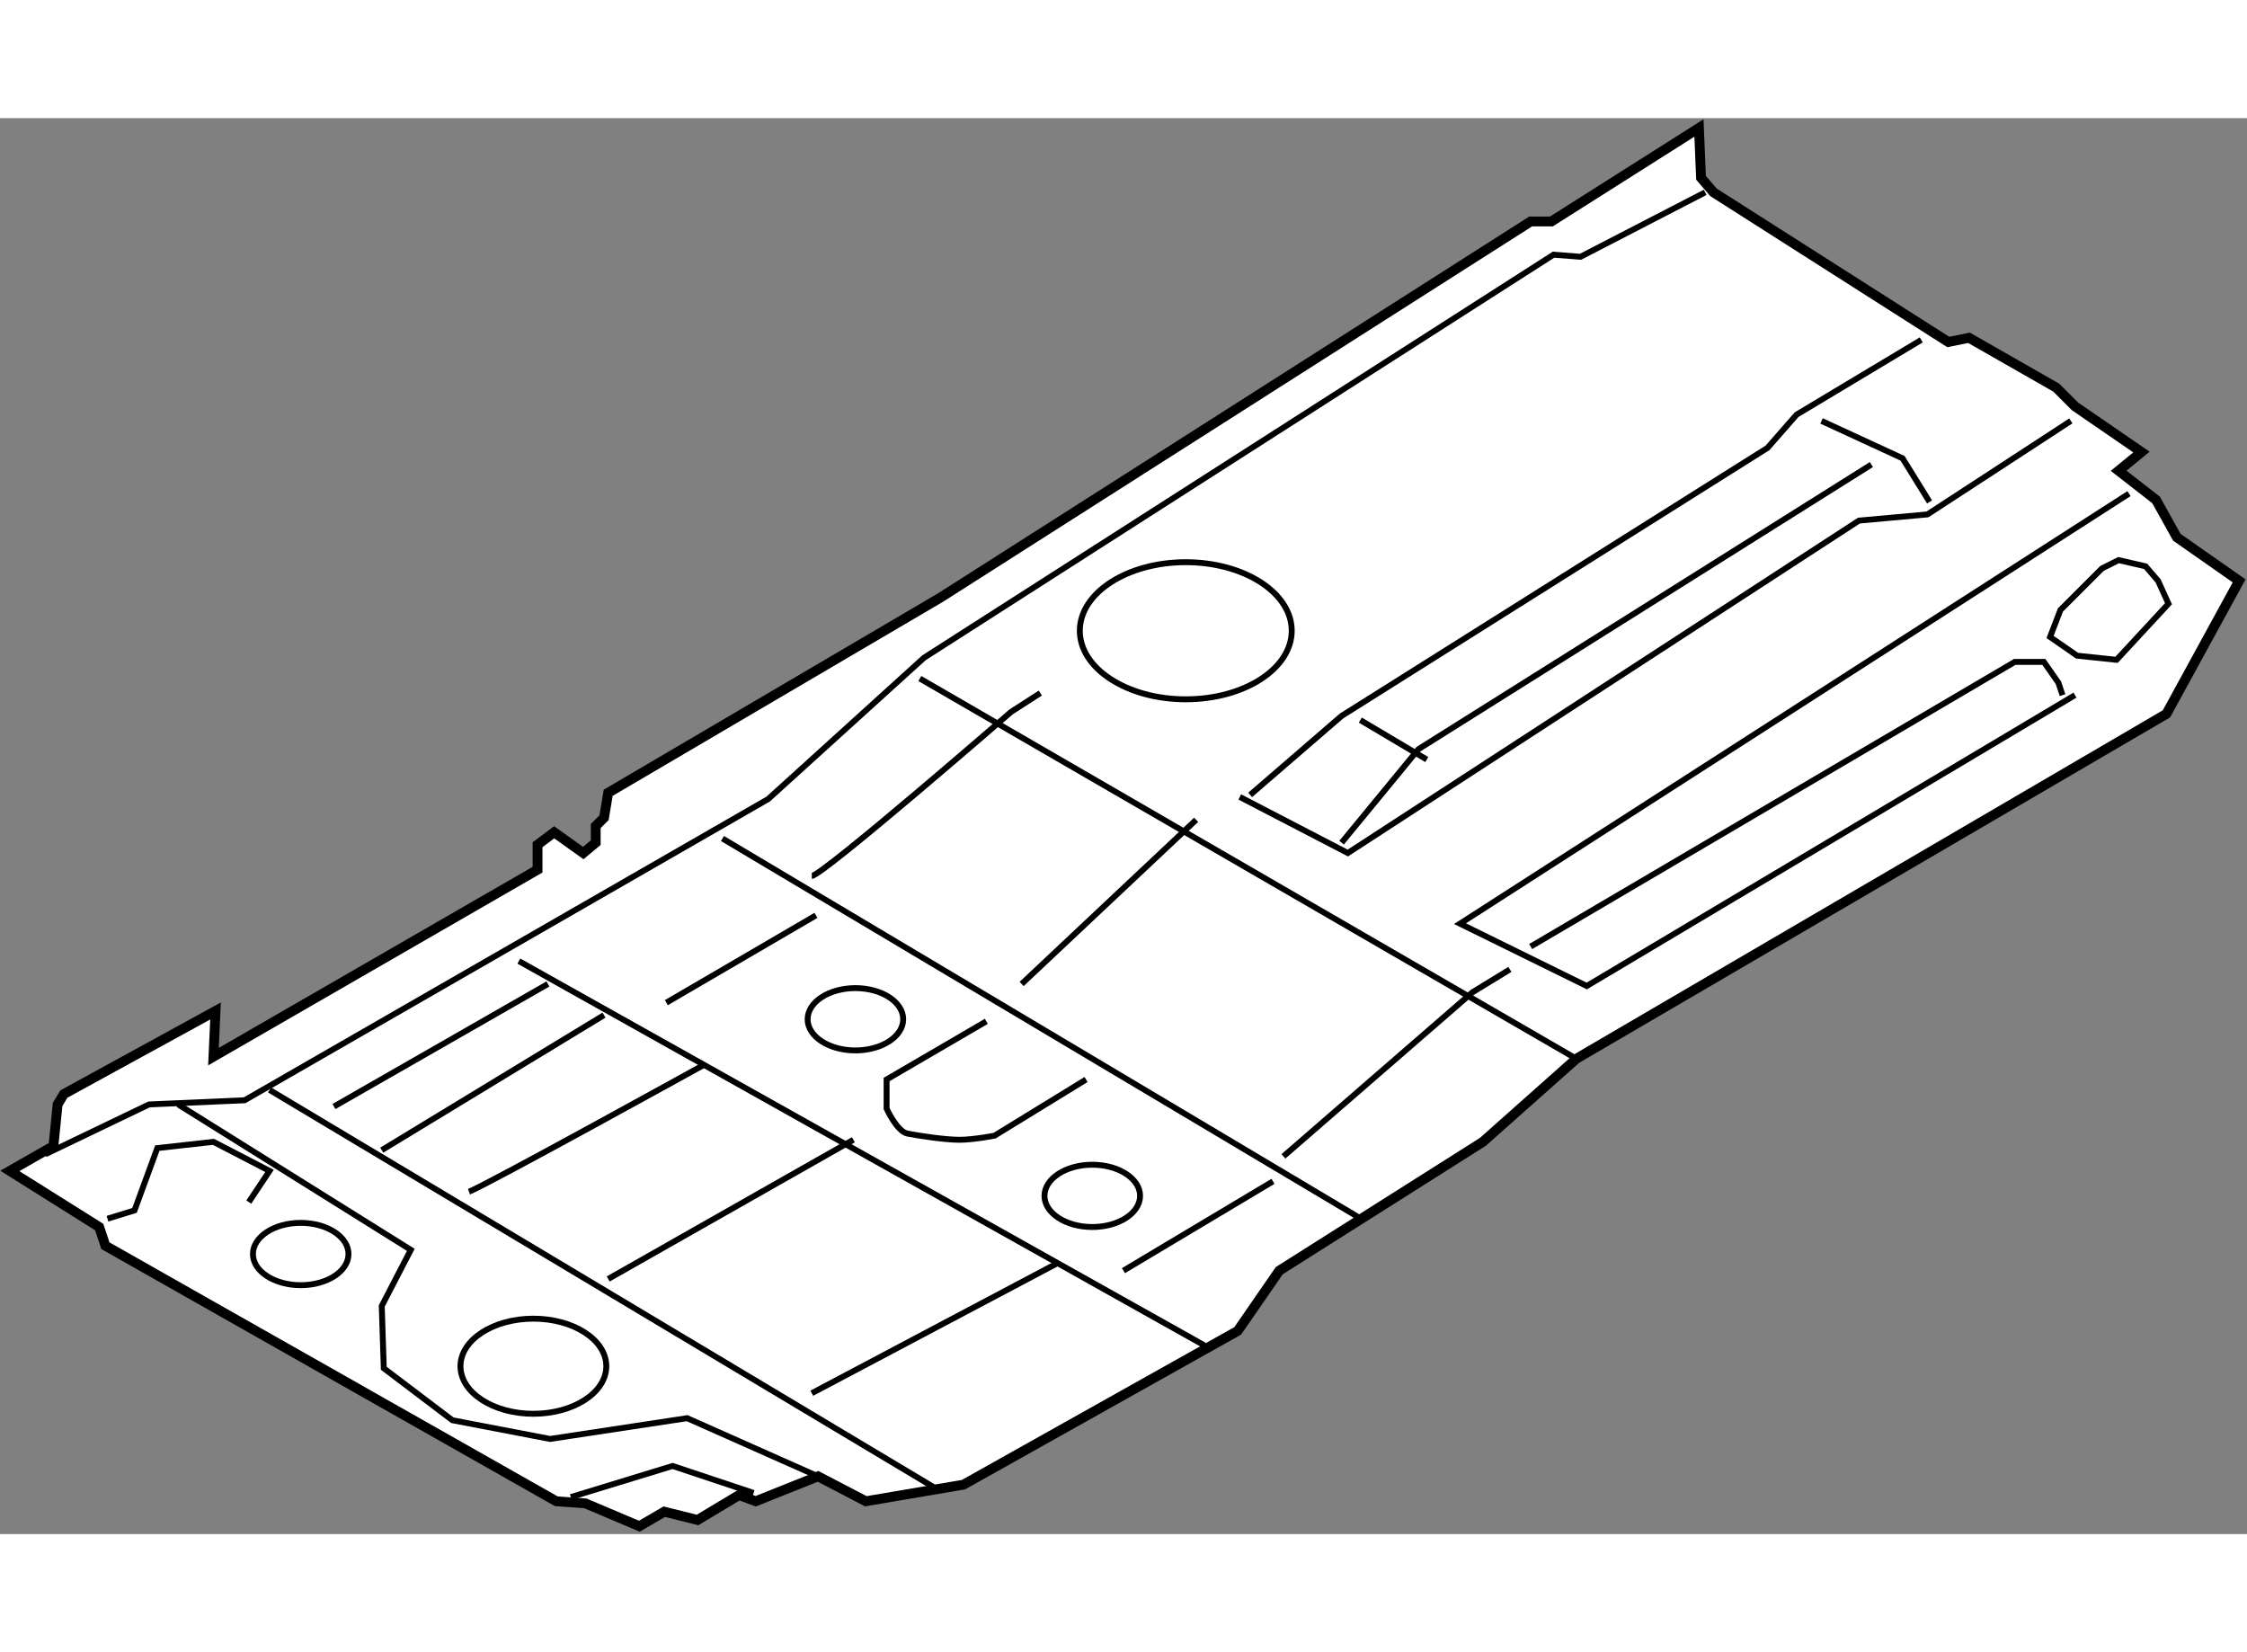 <?xml version="1.0" encoding="utf-8"?>
<!-- Generator: Adobe Illustrator 15.1.0, SVG Export Plug-In . SVG Version: 6.00 Build 0)  -->
<!DOCTYPE svg PUBLIC "-//W3C//DTD SVG 1.1//EN" "http://www.w3.org/Graphics/SVG/1.1/DTD/svg11.dtd">
<svg version="1.1" xmlns="http://www.w3.org/2000/svg" xmlns:xlink="http://www.w3.org/1999/xlink" x="0px" y="0px" width="244.8px"
	 height="180px" viewBox="47.202 96.927 114.282 72.014" enable-background="new 0 0 244.8 180" xml:space="preserve">
	
<rect x="47.202" y="96.927" width="114.282" height="72.014" fill="#808080" stroke="none"/>
	
<g><polygon fill="#FFFFFF" stroke="#000000" stroke-width="0.5" points="49.921,149.203 47.702,150.471 52.246,153.324 
				52.563,154.275 75.493,167.272 76.973,167.379 79.719,168.541 80.988,167.802 82.679,168.224 84.792,166.956 85.637,167.272 
				88.807,166.005 91.237,167.272 96.204,166.428 110.151,158.607 112.266,155.544 122.621,148.992 127.376,144.766 157.386,127.225 
				161.084,120.462 157.914,118.242 156.856,116.341 154.954,114.861 156.117,113.91 152.735,111.586 151.785,110.635 
				147.347,108.099 146.29,108.311 134.35,100.701 133.716,99.962 133.61,97.427 126.107,102.182 125.051,102.182 95.041,121.307 
				78.135,131.239 77.923,132.509 77.5,132.931 77.5,133.776 76.867,134.304 75.387,133.248 74.542,133.881 74.542,135.15 
				58.058,144.659 58.164,142.336 50.45,146.562 50.132,147.09 		"></polygon><polyline fill="none" stroke="#000000" stroke-width="0.3" points="49.499,149.626 54.782,147.09 59.643,146.878 86.271,131.558 
				94.196,124.372 126.214,103.872 127.588,103.978 133.927,100.701 		"></polyline><polyline fill="none" stroke="#000000" stroke-width="0.3" points="56.262,147.09 68.096,154.486 66.617,157.34 66.722,160.51 
				70.21,163.151 75.177,164.103 82.15,163.046 88.807,166.005 		"></polyline><polyline fill="none" stroke="#000000" stroke-width="0.3" points="52.669,152.902 54.043,152.479 55.204,149.31 58.058,148.992 
				60.91,150.471 59.854,152.057 		"></polyline><line fill="none" stroke="#000000" stroke-width="0.3" x1="60.91" y1="146.351" x2="94.83" y2="166.639"></line><line fill="none" stroke="#000000" stroke-width="0.3" x1="73.591" y1="139.799" x2="108.461" y2="159.348"></line><line fill="none" stroke="#000000" stroke-width="0.3" x1="64.187" y1="147.196" x2="75.07" y2="140.962"></line><line fill="none" stroke="#000000" stroke-width="0.3" x1="66.617" y1="149.415" x2="77.923" y2="142.546"></line><path fill="none" stroke="#000000" stroke-width="0.3" d="M71.055,151.528c0.846-0.316,11.94-6.446,11.94-6.446"></path><line fill="none" stroke="#000000" stroke-width="0.3" x1="78.135" y1="155.966" x2="90.604" y2="148.887"></line><line fill="none" stroke="#000000" stroke-width="0.3" x1="88.49" y1="161.777" x2="101.064" y2="155.121"></line><polyline fill="none" stroke="#000000" stroke-width="0.3" points="76.232,167.061 81.41,165.477 85.531,166.851 		"></polyline><line fill="none" stroke="#000000" stroke-width="0.3" x1="83.946" y1="133.564" x2="116.598" y2="153.008"></line><line fill="none" stroke="#000000" stroke-width="0.3" x1="93.985" y1="125.428" x2="127.376" y2="144.766"></line><polyline fill="none" stroke="#000000" stroke-width="0.3" points="110.257,131.451 115.752,134.304 141.747,117.397 
				145.233,117.081 152.524,112.326 		"></polyline><polyline fill="none" stroke="#000000" stroke-width="0.3" points="110.786,131.346 115.436,127.33 137.097,113.698 
				138.576,112.008 144.917,108.205 		"></polyline><polyline fill="none" stroke="#000000" stroke-width="0.3" points="115.436,133.776 119.345,129.021 142.381,114.545 		"></polyline><polyline fill="none" stroke="#000000" stroke-width="0.3" points="139.845,112.326 143.966,114.228 145.339,116.446 		"></polyline><line fill="none" stroke="#000000" stroke-width="0.3" x1="116.387" y1="127.542" x2="119.768" y2="129.549"></line><path fill="none" stroke="#000000" stroke-width="0.3" d="M88.49,135.467c0.528,0,10.144-8.348,10.144-8.348l1.479-0.951"></path><line fill="none" stroke="#000000" stroke-width="0.3" x1="99.162" y1="140.962" x2="108.038" y2="132.613"></line><polyline fill="none" stroke="#000000" stroke-width="0.3" points="112.477,149.731 122.093,141.385 123.995,140.222 		"></polyline><polyline fill="none" stroke="#000000" stroke-width="0.3" points="155.483,116.023 121.458,137.896 127.904,141.066 
				152.735,126.273 		"></polyline><polyline fill="none" stroke="#000000" stroke-width="0.3" points="125.051,139.06 149.671,124.583 151.151,124.583 
				151.891,125.64 152.103,126.273 		"></polyline><line fill="none" stroke="#000000" stroke-width="0.3" x1="104.34" y1="155.544" x2="111.947" y2="151"></line><line fill="none" stroke="#000000" stroke-width="0.3" x1="81.093" y1="141.913" x2="88.701" y2="137.474"></line><path fill="none" stroke="#000000" stroke-width="0.3" d="M97.366,142.863l-5.072,2.959v1.479c0,0,0.528,1.163,1.057,1.27
				c0.528,0.104,1.902,0.316,2.642,0.316s1.797-0.212,1.797-0.212l4.649-2.853"></path><polygon fill="none" stroke="#000000" stroke-width="0.3" points="154.109,119.828 151.996,121.941 151.468,123.314 
				152.842,124.266 154.85,124.477 157.491,121.624 156.963,120.462 156.328,119.722 154.954,119.405 		"></polygon><ellipse fill="none" stroke="#000000" stroke-width="0.3" cx="107.51" cy="122.998" rx="5.389" ry="3.487"></ellipse><ellipse fill="none" stroke="#000000" stroke-width="0.3" cx="90.708" cy="142.758" rx="2.43" ry="1.585"></ellipse><ellipse fill="none" stroke="#000000" stroke-width="0.3" cx="62.496" cy="154.698" rx="2.43" ry="1.585"></ellipse><ellipse fill="none" stroke="#000000" stroke-width="0.3" cx="102.755" cy="151.74" rx="2.431" ry="1.584"></ellipse><ellipse fill="none" stroke="#000000" stroke-width="0.3" cx="74.33" cy="160.404" rx="3.709" ry="2.419"></ellipse></g>


</svg>